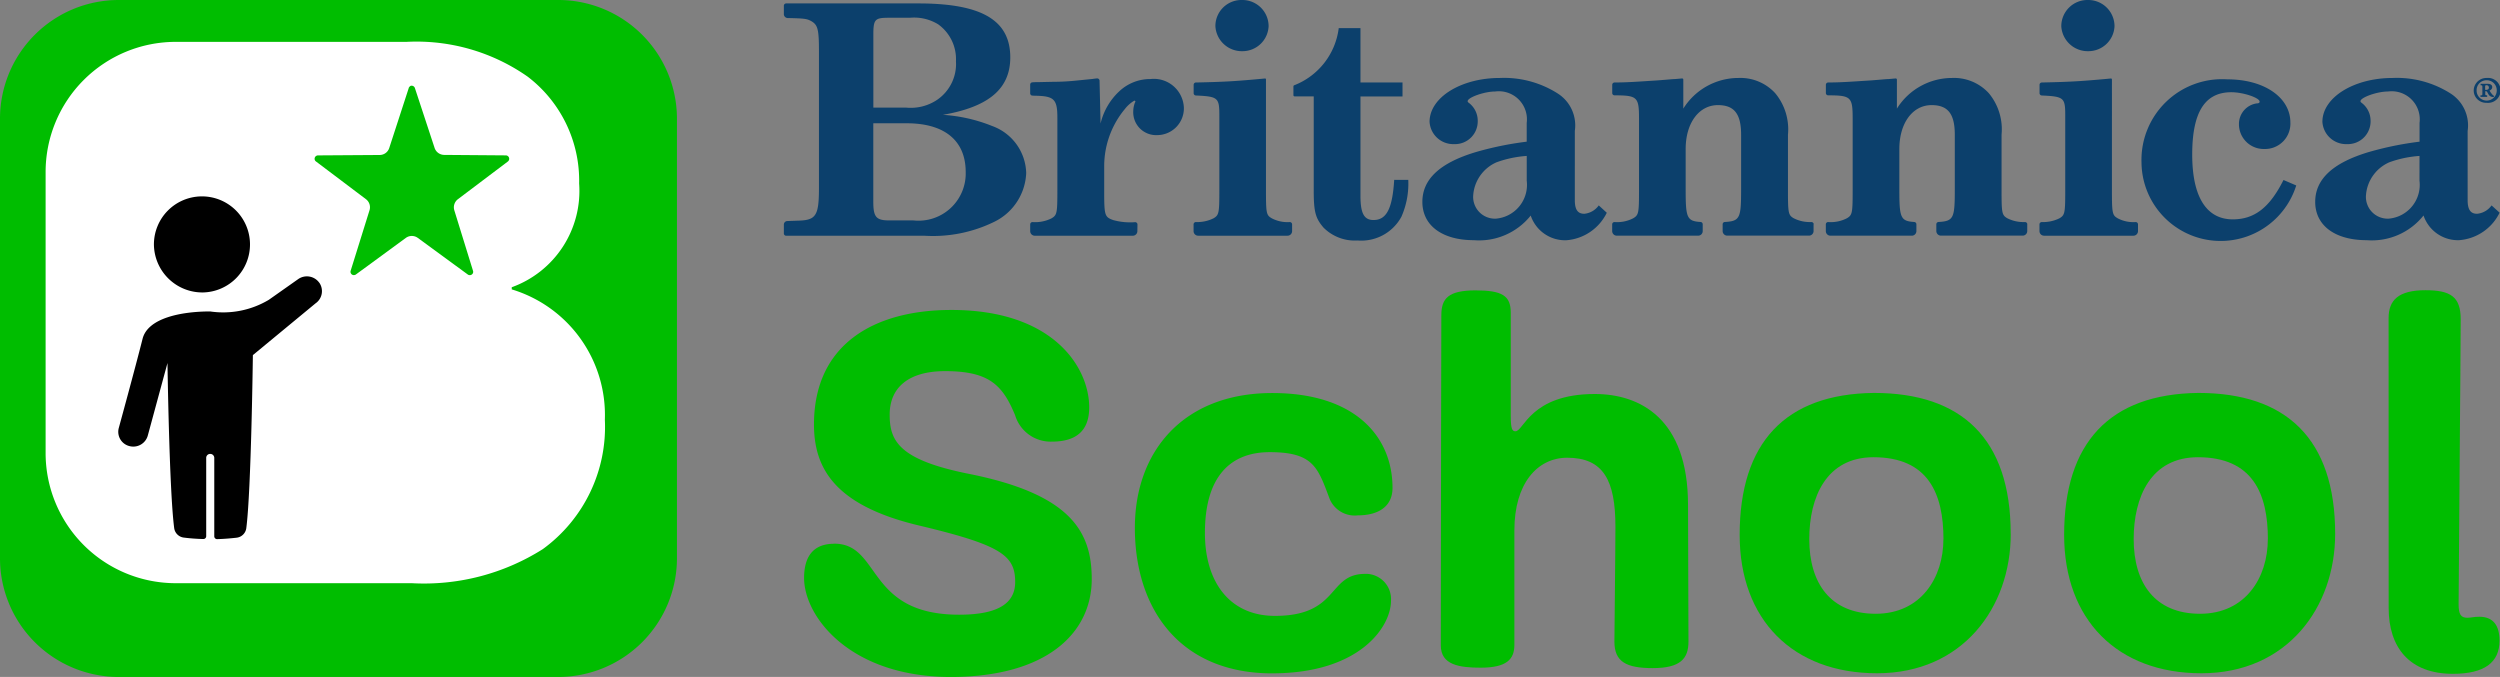 <svg id="Group_10091" data-name="Group 10091" xmlns="http://www.w3.org/2000/svg" xmlns:xlink="http://www.w3.org/1999/xlink" width="140.09" height="37.934" viewBox="0 0 140.09 37.934">
  <rect x="0" y="0" width="140.09" height="37.934" fill="#808080" stroke="none"/>
  <defs>
    <clipPath id="clip-path">
      <rect id="Rectangle_791" data-name="Rectangle 791" width="140.09" height="37.934" fill="none"/>
    </clipPath>
  </defs>
  <g id="Group_168" data-name="Group 168">
    <g id="Group_167" data-name="Group 167" clip-path="url(#clip-path)">
      <path id="Path_6802" data-name="Path 6802" d="M6.655,0H31.279a6.655,6.655,0,0,1,6.655,6.655V31.279a6.655,6.655,0,0,1-6.655,6.655H6.655A6.655,6.655,0,0,1,0,31.279V6.655A6.655,6.655,0,0,1,6.655,0Z" fill="#00bd00"/>
      <path id="Path_6178" data-name="Path 6178" d="M7.68,30.09a7.292,7.292,0,0,0,7.294,7.294H28.2a12.456,12.456,0,0,0,7.341-1.91,8.464,8.464,0,0,0,3.477-7.254,7.35,7.35,0,0,0-5.218-7.3V20.8a5.739,5.739,0,0,0,3.777-5.813A7.328,7.328,0,0,0,34.693,9,10.85,10.85,0,0,0,27.9,7.05H14.974A7.292,7.292,0,0,0,7.68,14.344Z" transform="translate(-5.124 -4.704)" fill="#fff"/>
      <path id="Path_6179" data-name="Path 6179" d="M58.254,14.57l-1.091,3.354a.564.564,0,0,1-.536.393l-3.457.023a.192.192,0,0,0-.19.19.182.182,0,0,0,.077.15l2.8,2.113a.566.566,0,0,1,.2.622L55,24.805a.187.187,0,0,0,.126.236.2.2,0,0,0,.166-.027l2.8-2.05a.569.569,0,0,1,.672,0l2.8,2.05a.191.191,0,0,0,.266-.04.177.177,0,0,0,.027-.166l-1.048-3.391a.573.573,0,0,1,.2-.622l2.8-2.113a.191.191,0,0,0-.113-.343l-3.457-.027a.572.572,0,0,1-.536-.393L58.6,14.566a.193.193,0,0,0-.24-.123.258.258,0,0,0-.11.126" transform="translate(-35.351 -9.632)" fill="#00bd00"/>
      <path id="Path_6180" data-name="Path 6180" d="M28.662,38.454a2.692,2.692,0,1,0-2.742-2.692,2.717,2.717,0,0,0,2.742,2.692" transform="translate(-17.295 -22.066)"/>
      <path id="Path_6181" data-name="Path 6181" d="M31.182,46.9a.852.852,0,0,0-1.171-.213l-1.657,1.168a4.99,4.99,0,0,1-3.288.652c-1.611,0-3.494.366-3.787,1.534-.423,1.677-1.338,5.015-1.338,5.015a.825.825,0,0,0,.616,1,.842.842,0,0,0,1.018-.606l1.1-4.053s.1,7.151.376,9.251a.618.618,0,0,0,.546.532,10.673,10.673,0,0,0,1.085.08.158.158,0,0,0,.163-.156V56.71a.221.221,0,0,1,.226-.22.225.225,0,0,1,.226.22v4.4a.158.158,0,0,0,.163.156c.449-.013.815-.05,1.085-.08a.618.618,0,0,0,.546-.532c.276-2.1.369-9.7.369-9.7l3.511-2.9a.83.83,0,0,0,.213-1.155" transform="translate(-13.29 -31.055)"/>
      <path id="Path_6182" data-name="Path 6182" d="M318.754,21.329a.131.131,0,0,0-.126-.126,2.01,2.01,0,0,1-.992-.21c-.306-.176-.326-.293-.326-1.581v-3.1a3.17,3.17,0,0,0-.709-2.323,2.646,2.646,0,0,0-2.07-.859,3.647,3.647,0,0,0-3.085,1.717V13.22a.066.066,0,0,0-.073-.063L311,13.19c-.123,0-.506.04-1.015.077-1.151.073-1.63.113-2.386.116a.13.13,0,0,0-.133.126v.469a.129.129,0,0,0,.13.126c1.294,0,1.371.1,1.371,1.328v3.98c0,1.288-.02,1.4-.326,1.581a1.967,1.967,0,0,1-1.052.21.131.131,0,0,0-.126.126v.386a.257.257,0,0,0,.263.253h4.549a.257.257,0,0,0,.263-.253v-.389a.128.128,0,0,0-.123-.126c-.775-.05-.832-.25-.832-1.827V17.11c0-1.464.752-2.459,1.807-2.459.912,0,1.3.489,1.3,1.657v3.065c0,1.6-.057,1.78-.912,1.827a.128.128,0,0,0-.123.126v.386a.257.257,0,0,0,.263.253h4.569a.257.257,0,0,0,.263-.253v-.383Z" transform="translate(-205.151 -8.761)" fill="#0c406c"/>
      <path id="Path_6183" data-name="Path 6183" d="M132,13.471a.13.13,0,0,0,.133.126h7.743a7.8,7.8,0,0,0,3.917-.782,3.182,3.182,0,0,0,1.787-2.732,2.878,2.878,0,0,0-1.907-2.635,8.869,8.869,0,0,0-2.762-.626c2.579-.449,3.777-1.464,3.777-3.218,0-2.086-1.6-3.025-5.154-3.025h-7.4A.13.13,0,0,0,132,.706v.476a.223.223,0,0,0,.2.216c.975.02,1.095.04,1.341.176.366.213.426.469.426,1.7V10.9c0,1.6-.163,1.833-1.218,1.853l-.549.02a.2.2,0,0,0-.2.2Zm5.015-7.054V2.357c0-.9.08-.975.892-.975h1.158a2.586,2.586,0,0,1,1.584.369,2.4,2.4,0,0,1,.995,2.07,2.428,2.428,0,0,1-1.035,2.146,2.649,2.649,0,0,1-1.767.449Zm0,.878h1.867c2.13,0,3.308.975,3.308,2.732a2.645,2.645,0,0,1-2.922,2.712h-1.341c-.752,0-.915-.176-.915-1.055V7.3Z" transform="translate(-88.076 -0.387)" fill="#0c406c"/>
    </g>
  </g>
  <g id="Group_170" data-name="Group 170">
    <g id="Group_169" data-name="Group 169" clip-path="url(#clip-path)">
      <path id="Path_6184" data-name="Path 6184" d="M179.506,21.388a.129.129,0,0,0-.13-.126,3.55,3.55,0,0,1-1.228-.116c-.486-.176-.506-.253-.506-1.677V18.084a5.006,5.006,0,0,1,1.158-3.161,1.835,1.835,0,0,1,.529-.469.053.053,0,0,1,.06.043v.013a.076.076,0,0,1-.02.04,1.432,1.432,0,0,0-.1.526,1.281,1.281,0,0,0,1.338,1.308,1.5,1.5,0,0,0,1.5-1.521,1.682,1.682,0,0,0-1.867-1.621,2.528,2.528,0,0,0-1.767.7,3.6,3.6,0,0,0-1.035,1.794l-.057-2.406a.133.133,0,0,0-.146-.123c-.08.007-.163.017-.243.03l-1,.1c-.406.04-.812.06-1.2.06l-.912.02c-.087,0-.176,0-.263.01a.128.128,0,0,0-.123.126v.492a.13.13,0,0,0,.123.126c.06,0,.12.007.183.007,1.035.02,1.218.2,1.218,1.228v4.06c0,1.288-.02,1.4-.326,1.581a2.052,2.052,0,0,1-1.071.21.131.131,0,0,0-.126.126v.386a.257.257,0,0,0,.263.253h5.48a.257.257,0,0,0,.263-.253Z" transform="translate(-115.767 -8.813)" fill="#0c406c"/>
      <path id="Path_6185" data-name="Path 6185" d="M204.99,4.4c-1.587.146-2.14.186-3.857.223a.129.129,0,0,0-.13.126v.476a.131.131,0,0,0,.126.126c1.258.057,1.314.126,1.314,1.145v4.156c0,1.288-.02,1.4-.326,1.581a2.061,2.061,0,0,1-.992.21.131.131,0,0,0-.126.126v.386a.257.257,0,0,0,.263.253h4.995a.257.257,0,0,0,.263-.253v-.386a.131.131,0,0,0-.126-.126,1.89,1.89,0,0,1-1.012-.21c-.306-.176-.326-.273-.326-1.581V4.459a.057.057,0,0,0-.067-.063M203.722,0a1.461,1.461,0,0,0-1.5,1.477,1.484,1.484,0,0,0,1.521,1.391,1.463,1.463,0,0,0,1.461-1.4A1.47,1.47,0,0,0,203.729,0Z" transform="translate(-134.116 0)" fill="#0c406c"/>
      <path id="Path_6186" data-name="Path 6186" d="M347.44,4.4c-1.587.146-2.14.186-3.857.223a.129.129,0,0,0-.13.126v.476a.131.131,0,0,0,.126.126c1.258.057,1.314.126,1.314,1.145v4.156c0,1.288-.02,1.4-.326,1.581a2.061,2.061,0,0,1-.992.21.131.131,0,0,0-.126.126v.386a.257.257,0,0,0,.263.253h4.995a.257.257,0,0,0,.263-.253v-.386a.131.131,0,0,0-.126-.126,1.89,1.89,0,0,1-1.012-.21c-.3-.176-.323-.273-.323-1.581V4.459a.061.061,0,0,0-.07-.063M346.172,0a1.466,1.466,0,0,0-1.5,1.477,1.484,1.484,0,0,0,1.521,1.391,1.463,1.463,0,0,0,1.461-1.4A1.471,1.471,0,0,0,346.175,0Z" transform="translate(-229.165 0)" fill="#0c406c"/>
    </g>
  </g>
  <g id="Group_172" data-name="Group 172">
    <g id="Group_171" data-name="Group 171" clip-path="url(#clip-path)">
      <path id="Path_6187" data-name="Path 6187" d="M223.457,13.249c-.1,1.6-.426,2.243-1.158,2.243-.529,0-.732-.369-.732-1.364V8.567h2.356V7.785h-2.356V4.74h-1.218a3.962,3.962,0,0,1-2.492,3.2.067.067,0,0,0-.047.06v.5a.066.066,0,0,0,.067.063h1.071v5.268c0,1.211.1,1.561.549,2.086a2.474,2.474,0,0,0,1.907.722,2.559,2.559,0,0,0,2.456-1.328,4.59,4.59,0,0,0,.386-2.07h-.789Z" transform="translate(-145.332 -3.163)" fill="#0c406c"/>
      <path id="Path_6188" data-name="Path 6188" d="M249.413,20.271a1.123,1.123,0,0,1-.812.469c-.366,0-.529-.233-.529-.762V16.095a2.118,2.118,0,0,0-.975-2.106,5.6,5.6,0,0,0-3.228-.859c-2.173,0-3.937,1.091-3.937,2.459a1.331,1.331,0,0,0,1.381,1.248,1.274,1.274,0,0,0,1.318-1.308,1.253,1.253,0,0,0-.486-.995c-.06-.04-.08-.077-.08-.1,0-.213.935-.546,1.544-.546a1.574,1.574,0,0,1,1.767,1.757V16.7a18.219,18.219,0,0,0-2.862.586c-2.01.606-2.985,1.521-2.985,2.788,0,1.328,1.118,2.146,2.882,2.146A3.7,3.7,0,0,0,245.6,20.84a2.034,2.034,0,0,0,1.99,1.384,2.751,2.751,0,0,0,2.273-1.541Zm-4.036-1.384a1.9,1.9,0,0,1-1.724,2.126,1.22,1.22,0,0,1-1.278-1.268,2.187,2.187,0,0,1,1.318-1.893,6.2,6.2,0,0,1,1.684-.353Z" transform="translate(-159.825 -8.761)" fill="#0c406c"/>
      <path id="Path_6189" data-name="Path 6189" d="M282.784,21.329a.131.131,0,0,0-.126-.126,2.01,2.01,0,0,1-.992-.21c-.306-.176-.326-.293-.326-1.581v-3.1a3.17,3.17,0,0,0-.709-2.323,2.646,2.646,0,0,0-2.07-.859,3.647,3.647,0,0,0-3.085,1.717V13.22a.066.066,0,0,0-.073-.063l-.376.033c-.123,0-.506.04-1.015.077-1.151.073-1.63.113-2.386.116a.13.13,0,0,0-.133.126v.469a.129.129,0,0,0,.13.126c1.294,0,1.371.1,1.371,1.328v3.98c0,1.288-.02,1.4-.326,1.581a1.967,1.967,0,0,1-1.052.21.131.131,0,0,0-.126.126v.386a.259.259,0,0,0,.263.253H276.3a.257.257,0,0,0,.263-.253v-.389a.128.128,0,0,0-.123-.126c-.775-.05-.832-.25-.832-1.827V17.11c0-1.464.752-2.459,1.807-2.459.912,0,1.3.489,1.3,1.657v3.065c0,1.6-.057,1.78-.912,1.827a.128.128,0,0,0-.123.126v.386a.257.257,0,0,0,.263.253h4.569a.257.257,0,0,0,.263-.253v-.383Z" transform="translate(-181.15 -8.761)" fill="#0c406c"/>
      <path id="Path_6190" data-name="Path 6190" d="M368.586,18.994c-.772,1.541-1.624,2.206-2.842,2.206-1.481,0-2.273-1.268-2.273-3.63,0-2.379.709-3.494,2.193-3.494.669,0,1.584.313,1.584.526,0,.06-.04.1-.163.1a1.162,1.162,0,0,0-.995,1.171,1.387,1.387,0,0,0,1.391,1.384h.03a1.422,1.422,0,0,0,1.461-1.484c0-1.4-1.461-2.419-3.531-2.419a4.522,4.522,0,0,0-4.812,4.642A4.437,4.437,0,0,0,369.3,19.3Z" transform="translate(-240.628 -8.908)" fill="#0c406c"/>
      <path id="Path_6191" data-name="Path 6191" d="M399.763,20.271a1.123,1.123,0,0,1-.812.469c-.366,0-.529-.233-.529-.762V16.095a2.118,2.118,0,0,0-.975-2.106,5.6,5.6,0,0,0-3.228-.859c-2.173,0-3.936,1.091-3.936,2.459a1.331,1.331,0,0,0,1.381,1.248,1.274,1.274,0,0,0,1.318-1.308,1.253,1.253,0,0,0-.486-.995c-.06-.04-.08-.077-.08-.1,0-.213.935-.546,1.544-.546a1.574,1.574,0,0,1,1.767,1.757V16.7a18.217,18.217,0,0,0-2.862.586c-2.01.606-2.985,1.521-2.985,2.788,0,1.328,1.115,2.146,2.882,2.146a3.7,3.7,0,0,0,3.188-1.384,2.034,2.034,0,0,0,1.99,1.384,2.751,2.751,0,0,0,2.273-1.541Zm-4.04-1.384A1.9,1.9,0,0,1,394,21.013a1.22,1.22,0,0,1-1.278-1.268,2.187,2.187,0,0,1,1.318-1.893,6.2,6.2,0,0,1,1.684-.353Z" transform="translate(-260.145 -8.761)" fill="#0c406c"/>
      <path id="Path_6192" data-name="Path 6192" d="M417.295,13.13a.712.712,0,0,0-.725.692v0a.692.692,0,0,0,.692.7h.033a.7.7,0,1,0,0-1.391m0,.126a.559.559,0,0,1,.566.556v.017a.565.565,0,0,1-1.128.05v-.05a.551.551,0,0,1,.532-.572h.03m.416.878a.3.3,0,0,1-.073-.053,1.042,1.042,0,0,1-.183-.253.2.2,0,0,0,.153-.183c0-.156-.146-.19-.27-.19h-.383v.08c.09.007.1.007.1.1v.366c0,.1-.01.1-.107.1v.087h.376v-.087c-.1-.007-.106-.007-.106-.1v-.13h.023a.092.092,0,0,1,.08.037,1.8,1.8,0,0,0,.1.173.3.3,0,0,0,.27.113Zm-.5-.339V13.6c0-.053.023-.063.073-.063a.129.129,0,0,1,.136.113v.013a.11.11,0,0,1-.063.113.164.164,0,0,1-.1.02Z" transform="translate(-277.953 -8.761)" fill="#0c406c"/>
      <path id="Path_6193" data-name="Path 6193" d="M137.094,65.307c-1.075,0-1.684.609-1.684,1.917,0,2.176,2.586,5.547,8.219,5.547,5.344,0,7.9-2.439,7.9-5.487,0-2.672-1.191-4.762-6.911-5.9-3.92-.785-4.412-1.86-4.412-3.311,0-1.511,1.045-2.439,3.108-2.439,2.469,0,3.224.785,3.92,2.469a2.082,2.082,0,0,0,2.063,1.481c1.627,0,2.09-.872,2.09-1.917,0-2.236-2-5.461-7.723-5.461-4.326,0-7.7,1.917-7.7,6.419,0,2.526,1.248,4.559,5.9,5.663,4.619,1.1,5.374,1.684,5.374,3.165,0,1.1-.812,1.83-3.138,1.83-5.234,0-4.362-3.98-7-3.98" transform="translate(-90.352 -34.837)" fill="#00bd00"/>
      <path id="Path_6194" data-name="Path 6194" d="M198.817,81.889c4.908,0,6.652-2.612,6.652-4.066a1.416,1.416,0,0,0-1.321-1.507c-.043,0-.087,0-.13,0-2.12,0-1.424,2.353-5.055,2.353-2.5,0-3.92-1.857-3.92-4.645,0-3.194,1.451-4.529,3.63-4.529,2.469,0,2.7.872,3.368,2.642a1.526,1.526,0,0,0,1.567.9c1.191,0,1.947-.522,1.947-1.541,0-2.845-2.063-5.314-6.738-5.314-4.995,0-7.7,3.281-7.7,7.55,0,4.589,2.556,8.159,7.7,8.159" transform="translate(-127.524 -44.158)" fill="#00bd00"/>
      <path id="Path_6195" data-name="Path 6195" d="M256.483,60.922c0-4.848-2.7-6.216-5.228-6.216-3.6,0-3.98,2.09-4.442,2.09-.173,0-.263-.116-.263-.842V50.148c0-.958-.492-1.248-1.973-1.248-1.511,0-1.917.436-1.917,1.394,0,.988-.03,10.861-.03,18.5,0,1.1,1.045,1.248,2.236,1.248,1.451,0,1.887-.466,1.887-1.278V62.343c0-2.612,1.278-4.066,2.962-4.066,2.033,0,2.7,1.278,2.7,3.863,0,1.424-.057,5.9-.057,6.445,0,1.131.669,1.481,2.15,1.481,1.537,0,2-.522,2-1.481Z" transform="translate(-161.893 -32.628)" fill="#00bd00"/>
      <path id="Path_6196" data-name="Path 6196" d="M308.147,74.07c0-5.344-2.759-7.9-7.667-7.9-4.965.057-7.52,2.788-7.52,7.956,0,4.735,2.962,7.753,7.7,7.753,4.792,0,7.49-3.684,7.49-7.81m-3.773.293c0,2.15-1.248,4.183-3.8,4.183-2.526,0-3.717-1.714-3.717-4.183,0-2.353.958-4.589,3.6-4.589,3.078,0,3.92,2.06,3.92,4.589" transform="translate(-195.476 -44.152)" fill="#00bd00"/>
      <path id="Path_6197" data-name="Path 6197" d="M362.787,74.07c0-5.344-2.759-7.9-7.667-7.9-4.965.057-7.52,2.788-7.52,7.956,0,4.735,2.962,7.753,7.693,7.753,4.8,0,7.494-3.684,7.494-7.81m-3.773.293c0,2.15-1.248,4.183-3.8,4.183-2.526,0-3.717-1.714-3.717-4.183,0-2.353.958-4.589,3.6-4.589,3.081,0,3.92,2.06,3.92,4.589" transform="translate(-231.934 -44.152)" fill="#00bd00"/>
      <path id="Path_6198" data-name="Path 6198" d="M402.243,66.679c0,2.206,1.161,3.687,3.6,3.687,1.77,0,2.612-.639,2.612-1.86,0-.872-.376-1.338-1.131-1.338-.319,0-.466.057-.669.057-.376,0-.492-.2-.492-.755,0-1.424.116-14.259.116-15.972,0-1.278-.582-1.627-1.977-1.627-1.511,0-2.063.552-2.063,1.567Z" transform="translate(-268.392 -32.608)" fill="#00bd00"/>
    </g>
  </g>
</svg>
